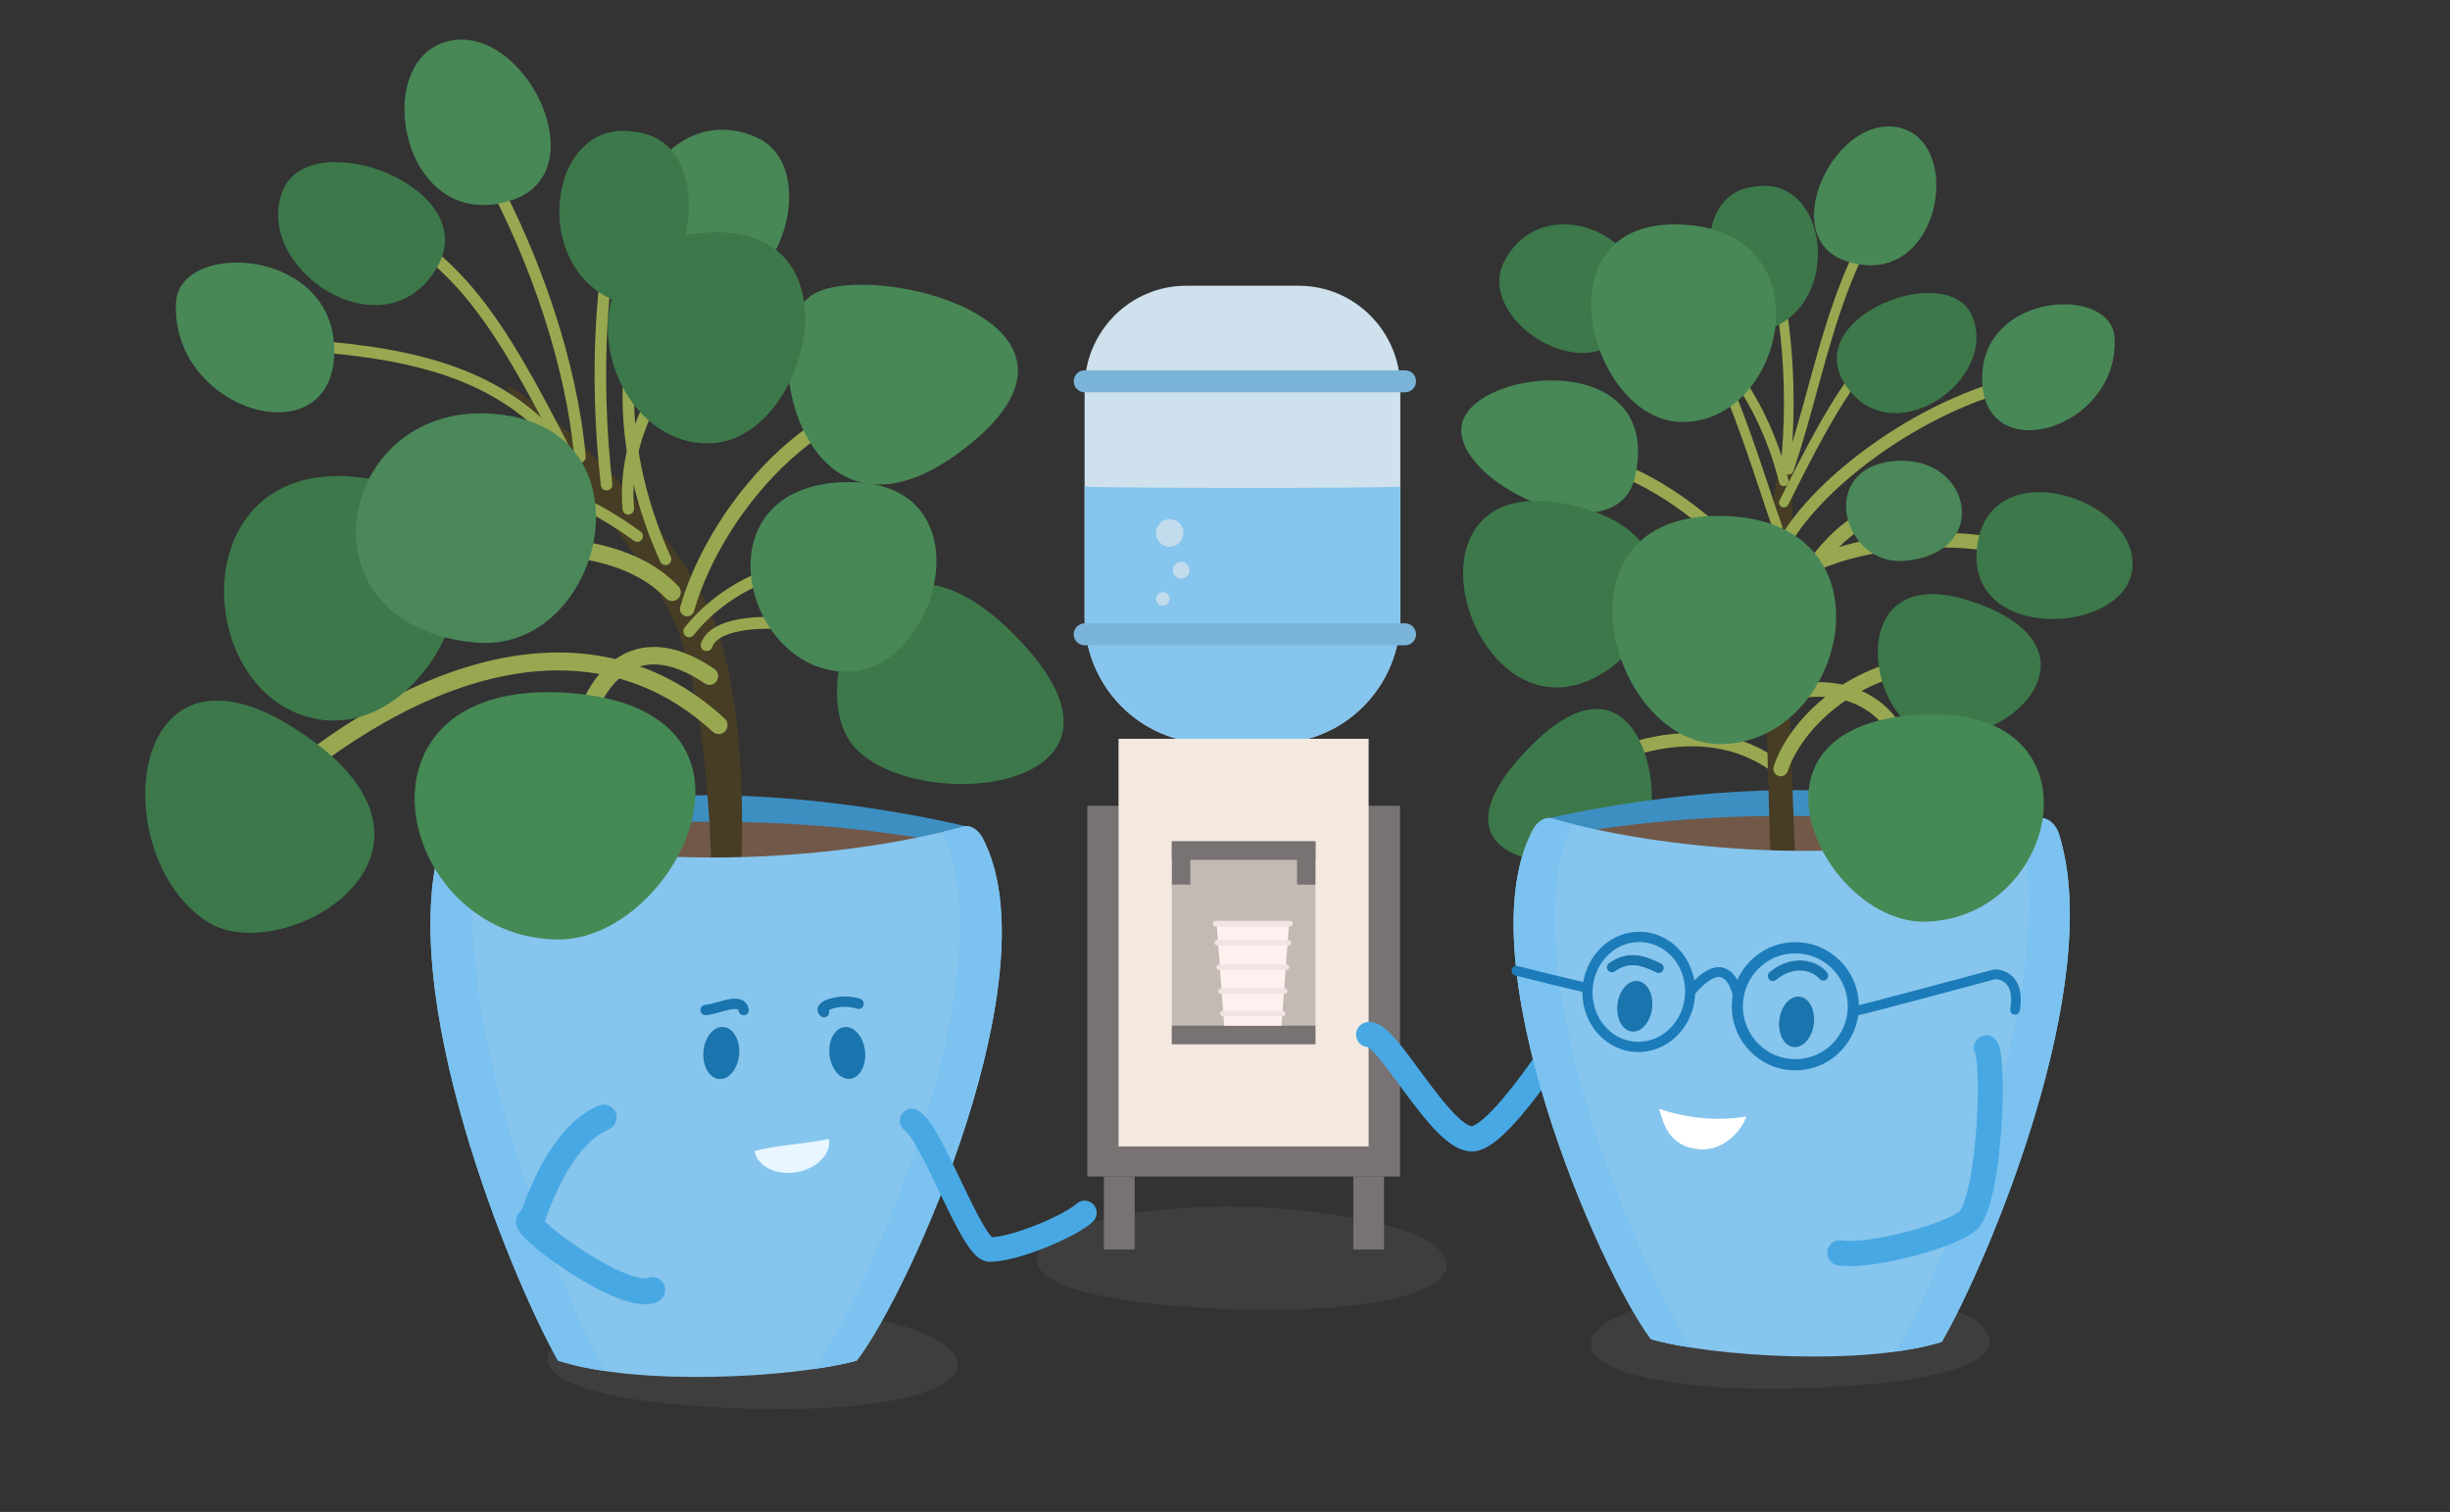 <svg width="862" height="532" viewBox="0 0 862 532" fill="none" xmlns="http://www.w3.org/2000/svg">
<rect x="0" y="0" width="862" height="532" fill="#333333" stroke="none"/>
<g clip-path="url(#clip0_7417_2030)">
<path opacity="0.15" d="M489.363 431.53C510.161 437.143 518.702 449.086 493.633 456.109C467.404 462.892 429.893 461.349 402.161 458.37C387.583 456.534 351.706 450.735 369.869 435.494C401.133 420.544 455.146 422.646 489.363 431.53Z" fill="#808080"/>
<path d="M417.319 100.548H456.965C476.683 100.548 492.684 116.694 492.684 136.591V217.003C492.684 241.581 472.914 261.531 448.556 261.531H425.728C401.37 261.531 381.6 241.581 381.6 217.003V136.591C381.6 116.694 397.601 100.548 417.319 100.548Z" fill="#CEE1ED"/>
<path d="M381.6 171.17V217.002C381.6 241.607 401.371 261.53 425.728 261.53H448.557C472.94 261.53 492.685 241.58 492.685 217.002V171.17C490.918 171.915 379.834 171.782 381.6 171.17Z" fill="#86C5ED"/>
<path fill-rule="evenodd" clip-rule="evenodd" d="M377.777 134.169C377.777 132.038 379.489 130.312 381.6 130.312H494.398C496.509 130.312 498.22 132.038 498.22 134.169C498.22 136.299 496.509 138.026 494.398 138.026H381.6C379.489 138.026 377.777 136.299 377.777 134.169Z" fill="#7BB4D9"/>
<path fill-rule="evenodd" clip-rule="evenodd" d="M377.777 223.201C377.777 221.071 379.489 219.344 381.6 219.344H494.398C496.509 219.344 498.22 221.071 498.22 223.201C498.22 225.331 496.509 227.058 494.398 227.058H381.6C379.489 227.058 377.777 225.331 377.777 223.201Z" fill="#7BB4D9"/>
<path d="M411.546 192.398C414.21 192.398 416.37 190.218 416.37 187.53C416.37 184.842 414.21 182.662 411.546 182.662C408.881 182.662 406.722 184.842 406.722 187.53C406.722 190.218 408.881 192.398 411.546 192.398Z" fill="#C2DCED"/>
<path d="M415.552 203.595C417.168 203.595 418.478 202.273 418.478 200.642C418.478 199.011 417.168 197.689 415.552 197.689C413.936 197.689 412.626 199.011 412.626 200.642C412.626 202.273 413.936 203.595 415.552 203.595Z" fill="#C2DCED"/>
<path d="M409.121 213.145C410.431 213.145 411.493 212.074 411.493 210.751C411.493 209.429 410.431 208.357 409.121 208.357C407.81 208.357 406.748 209.429 406.748 210.751C406.748 212.074 407.81 213.145 409.121 213.145Z" fill="#C2DCED"/>
<path d="M492.579 283.529H382.549V413.976H492.579V283.529Z" fill="#797272"/>
<path d="M481.534 259.96H393.541V403.387H481.534V259.96Z" fill="#F3E9E1"/>
<path d="M462.818 295.951H412.284V367.425H462.818V295.951Z" fill="#C2BAB3"/>
<path d="M462.818 360.908H412.284V367.425H462.818V360.908Z" fill="#797272"/>
<path d="M462.817 296.031H412.283V302.548H462.817V296.031Z" fill="#797272"/>
<path d="M418.795 311.247V296.244H412.337V311.247H418.795Z" fill="#797272"/>
<path d="M462.817 311.273V296.271H456.359V311.273H462.817Z" fill="#797272"/>
<path d="M453.512 324.998H428.074L430.71 360.908H450.876L453.512 324.998Z" fill="#FFF0F0"/>
<path fill-rule="evenodd" clip-rule="evenodd" d="M426.689 324.998C426.689 324.447 427.132 324 427.678 324H453.907C454.453 324 454.896 324.447 454.896 324.998C454.896 325.548 454.453 325.995 453.907 325.995H427.678C427.132 325.995 426.689 325.548 426.689 324.998Z" fill="#F2E4E4"/>
<path fill-rule="evenodd" clip-rule="evenodd" d="M427.322 331.729C427.322 331.192 427.753 330.758 428.284 330.758H453.301C453.832 330.758 454.263 331.192 454.263 331.729C454.263 332.265 453.832 332.7 453.301 332.7H428.284C427.753 332.7 427.322 332.265 427.322 331.729Z" fill="#F2E4E4"/>
<path fill-rule="evenodd" clip-rule="evenodd" d="M427.955 340.347C427.955 339.811 428.386 339.376 428.917 339.376H452.642C453.173 339.376 453.604 339.811 453.604 340.347C453.604 340.883 453.173 341.318 452.642 341.318H428.917C428.386 341.318 427.955 340.883 427.955 340.347Z" fill="#F2E4E4"/>
<path fill-rule="evenodd" clip-rule="evenodd" d="M428.614 348.751C428.614 348.215 429.045 347.78 429.576 347.78H451.983C452.515 347.78 452.945 348.215 452.945 348.751C452.945 349.287 452.515 349.722 451.983 349.722H429.576C429.045 349.722 428.614 349.287 428.614 348.751Z" fill="#F2E4E4"/>
<path fill-rule="evenodd" clip-rule="evenodd" d="M429.272 356.624C429.272 356.088 429.703 355.653 430.235 355.653H451.323C451.855 355.653 452.285 356.088 452.285 356.624C452.285 357.16 451.855 357.595 451.323 357.595H430.235C429.703 357.595 429.272 357.16 429.272 356.624Z" fill="#F2E4E4"/>
<path d="M399.208 413.976H388.4V439.671H399.208V413.976Z" fill="#797272"/>
<path d="M486.964 413.976H476.156V439.671H486.964V413.976Z" fill="#797272"/>
<path opacity="0.15" d="M317.253 466.484C338.052 472.097 346.593 484.04 321.524 491.063C295.295 497.846 257.783 496.303 230.052 493.324C215.474 491.488 179.597 485.689 197.759 470.448C229.023 455.498 283.037 457.6 317.253 466.484Z" fill="#808080"/>
<path fill-rule="evenodd" clip-rule="evenodd" d="M341.189 291.057C341.189 291.057 299.644 280.55 254.277 279.859C208.884 279.194 160.749 289.275 160.749 289.275C160.749 289.275 179.439 311.247 251.931 313.321C324.424 315.396 341.189 291.057 341.189 291.057Z" fill="#3D8FC2"/>
<path fill-rule="evenodd" clip-rule="evenodd" d="M338.342 297.547C338.342 297.547 304.389 289.887 259.022 289.222C213.629 288.557 161.355 292.015 161.355 292.015C161.355 292.015 179.439 319.466 251.931 321.514C324.424 323.589 338.316 297.547 338.316 297.547H338.342Z" fill="#715848"/>
<path d="M260.683 305.554C260.683 305.554 264.716 242.139 247.45 210.166C224.727 168.058 181.178 135.42 178.41 135.819C175.643 136.191 221.748 186.838 236.457 217.135C249.321 243.629 250.297 306.112 250.297 306.112L260.683 305.58V305.554Z" fill="#473C24"/>
<path d="M345.67 294.835C370.502 341.837 320.548 453.796 301.436 478.774C279.188 484.865 224.225 487.844 196.335 478.774C180.097 450.206 137.999 348.354 155.713 294.595C156.741 291.457 159.852 288.371 163.015 289.355C228.127 309.944 303.308 300.793 338.974 290.845C341.663 290.1 344.378 292.361 345.696 294.808" fill="#86C5ED"/>
<path d="M155.713 294.595C156.741 291.457 159.852 288.371 163.015 289.355C165.282 290.073 167.576 290.738 169.869 291.403C153.921 347.955 194.806 449.328 212.732 482.392C206.669 481.514 201.107 480.317 196.335 478.774C180.097 450.206 137.999 348.354 155.713 294.595Z" fill="#7CC2F0"/>
<path d="M331.566 292.761C334.202 292.122 336.68 291.484 338.974 290.845C341.663 290.101 344.378 292.362 345.696 294.809C370.528 341.811 320.574 453.77 301.462 478.748C297.508 479.838 292.473 480.823 286.779 481.647C308.791 447.892 353.999 341.385 331.593 292.734L331.566 292.761Z" fill="#7CC2F0"/>
<path d="M304.363 369.954C304.864 374.981 302.465 379.317 299.012 379.61C295.558 379.902 292.342 376.072 291.842 371.045C291.341 366.017 293.739 361.708 297.193 361.389C300.646 361.096 303.862 364.927 304.363 369.954Z" fill="#1A74AD"/>
<path d="M260.024 371.229C259.523 376.283 256.307 380.06 252.854 379.661C249.401 379.262 247.002 374.846 247.503 369.792C248.004 364.738 251.22 360.988 254.673 361.387C258.126 361.786 260.525 366.201 260.05 371.255" fill="#1A74AD"/>
<path fill-rule="evenodd" clip-rule="evenodd" d="M262.349 352.804C262.919 353.428 263.262 354.2 263.429 355.047C263.624 356.034 262.988 356.994 262.01 357.19C261.032 357.386 260.082 356.745 259.887 355.758C259.823 355.436 259.73 355.314 259.693 355.274C259.658 355.235 259.583 355.17 259.387 355.115C258.912 354.981 258.09 355 256.824 355.255C255.847 355.451 254.801 355.741 253.671 356.055C253.38 356.136 253.084 356.218 252.781 356.301C251.366 356.688 249.828 357.081 248.412 357.217C247.419 357.312 246.537 356.577 246.443 355.575C246.348 354.574 247.076 353.684 248.069 353.589C249.144 353.486 250.413 353.173 251.837 352.784C252.102 352.711 252.373 352.636 252.648 352.559C253.79 352.242 255.001 351.905 256.119 351.681C257.469 351.409 259.01 351.226 260.358 351.605C261.075 351.807 261.777 352.179 262.349 352.804Z" fill="#1A74AD"/>
<path fill-rule="evenodd" clip-rule="evenodd" d="M292.022 351.369C294.863 350.512 298.967 350.222 302.666 351.466C303.612 351.784 304.124 352.816 303.808 353.771C303.493 354.726 302.47 355.241 301.524 354.923C298.66 353.96 295.33 354.175 293.057 354.861C292.41 355.056 291.934 355.264 291.608 355.442C291.841 356.003 291.79 356.668 291.416 357.201C290.84 358.022 289.712 358.216 288.899 357.634C288.306 357.21 287.69 356.513 287.616 355.508C287.543 354.534 288.021 353.78 288.453 353.314C289.285 352.413 290.652 351.783 292.022 351.369ZM291.081 355.814C291.081 355.814 291.082 355.812 291.084 355.81C291.082 355.812 291.081 355.814 291.081 355.814Z" fill="#1A74AD"/>
<path d="M291.683 400.782C280.77 402.857 273.705 402.857 265.507 404.985C266.35 410.305 272.888 413.657 280.111 412.486C287.334 411.316 292.527 406.076 291.683 400.782Z" fill="#E8F6FF"/>
<path fill-rule="evenodd" clip-rule="evenodd" d="M216.607 391.463C217.559 393.784 216.466 396.445 214.166 397.405C208.614 399.723 203.813 405.101 199.825 411.782C196.14 417.954 193.461 424.706 191.66 429.804C191.769 429.91 191.885 430.021 192.01 430.138C194.566 432.537 198.922 435.915 203.945 439.246C208.96 442.572 214.422 445.705 219.154 447.709C221.527 448.713 223.571 449.371 225.196 449.667C226.001 449.813 226.619 449.854 227.07 449.836C227.29 449.827 227.449 449.805 227.556 449.783C227.663 449.761 227.706 449.741 227.703 449.742C229.98 448.728 232.642 449.768 233.647 452.066C234.653 454.364 233.622 457.049 231.345 458.064C228.829 459.185 226.002 459.057 223.598 458.62C221.085 458.163 218.37 457.242 215.665 456.097C210.242 453.801 204.272 450.349 198.994 446.848C193.723 443.353 188.921 439.663 185.87 436.799C184.497 435.511 182.953 433.918 182.18 432.352C181.962 431.909 181.665 431.198 181.573 430.314C181.474 429.366 181.601 427.987 182.557 426.73C182.854 426.34 183.181 426.026 183.515 425.775C185.406 420.527 188.218 413.594 192.102 407.088C196.45 399.804 202.51 392.427 210.719 388.999C213.019 388.039 215.655 389.142 216.607 391.463ZM186.631 433.827C186.626 433.826 186.622 433.826 186.617 433.825L186.618 433.825C186.62 433.826 186.625 433.826 186.631 433.827Z" fill="#48A8E4"/>
<path fill-rule="evenodd" clip-rule="evenodd" d="M317.183 392.171C318.388 390.134 321.002 389.469 323.02 390.685C324.728 391.714 326.159 393.466 327.293 395.076C328.514 396.808 329.764 398.929 331.006 401.217C333.228 405.311 335.601 410.273 337.91 415.099C338.179 415.662 338.448 416.222 338.715 416.78C341.315 422.206 343.79 427.289 345.983 431.009C347.088 432.884 348.012 434.224 348.739 435.045C348.85 435.171 348.945 435.272 349.026 435.353C352.698 435.133 358.639 433.44 364.709 431.006C371.233 428.39 376.735 425.391 378.769 423.564C380.526 421.986 383.217 422.144 384.78 423.916C386.343 425.689 386.186 428.404 384.43 429.982C381.193 432.889 374.463 436.34 367.853 438.991C361.235 441.645 353.566 443.969 348.253 443.969C346.72 443.969 345.476 443.357 344.633 442.792C343.769 442.214 343.02 441.483 342.385 440.764C341.116 439.329 339.863 437.435 338.665 435.401C336.251 431.305 333.616 425.876 331.049 420.52C330.782 419.962 330.516 419.405 330.25 418.85C327.92 413.98 325.647 409.231 323.538 405.345C322.364 403.182 321.297 401.392 320.354 400.054C319.885 399.388 319.483 398.887 319.153 398.531C318.845 398.199 318.678 398.079 318.657 398.063C318.654 398.061 318.654 398.061 318.656 398.062C316.637 396.846 315.977 394.209 317.183 392.171ZM349.34 435.633C349.339 435.632 349.338 435.631 349.336 435.63C349.346 435.637 349.348 435.638 349.34 435.633Z" fill="#48A8E4"/>
<path fill-rule="evenodd" clip-rule="evenodd" d="M146.588 85.775C147.248 84.861 148.518 84.661 149.424 85.327C171.633 101.68 185.283 127.948 202.197 160.811C202.713 161.814 202.326 163.051 201.331 163.572C200.336 164.094 199.111 163.702 198.594 162.699C181.555 129.593 168.317 104.31 147.031 88.636C146.125 87.97 145.927 86.688 146.588 85.775Z" fill="#98A850"/>
<path d="M99.696 66.659C87.992 94.057 135.02 125.684 153.657 94.296C170.449 65.994 109.634 43.437 99.696 66.659Z" fill="#3C784A"/>
<path fill-rule="evenodd" clip-rule="evenodd" d="M171.87 232.612C201.652 225.484 230.699 230.491 254.958 252.818C256.233 253.991 256.324 255.984 255.161 257.271C253.999 258.557 252.023 258.649 250.748 257.475C228.244 236.764 201.405 232.022 173.312 238.746C145.082 245.502 115.616 263.857 88.486 289.321C87.222 290.507 85.246 290.435 84.071 289.16C82.896 287.885 82.967 285.891 84.231 284.705C111.825 258.805 142.225 239.707 171.87 232.612Z" fill="#98A850"/>
<path fill-rule="evenodd" clip-rule="evenodd" d="M183.585 169.309C197.686 170.238 211.101 176.713 225.379 187.052C226.266 187.695 226.469 188.941 225.833 189.836C225.196 190.731 223.961 190.936 223.074 190.294C209.067 180.151 196.371 174.15 183.327 173.291C170.324 172.434 156.665 176.669 140.694 187.636C139.791 188.256 138.562 188.02 137.947 187.109C137.333 186.198 137.567 184.957 138.469 184.337C154.922 173.04 169.444 168.377 183.585 169.309Z" fill="#98A850"/>
<path fill-rule="evenodd" clip-rule="evenodd" d="M98.197 121.032C98.254 119.931 99.185 119.086 100.275 119.144C141.377 121.329 173.09 127.858 195.564 152.065C196.311 152.869 196.27 154.132 195.473 154.885C194.676 155.638 193.425 155.597 192.679 154.793C171.342 131.812 141.054 125.307 100.067 123.129C98.977 123.071 98.14 122.132 98.197 121.032Z" fill="#98A850"/>
<path fill-rule="evenodd" clip-rule="evenodd" d="M231.905 227.702C237.835 228.124 244.315 230.589 251.339 235.362C252.733 236.31 253.102 238.219 252.163 239.627C251.224 241.034 249.331 241.407 247.937 240.459C241.516 236.095 236.048 234.157 231.476 233.831C226.958 233.509 223.123 234.743 219.84 237.089C213.115 241.897 208.474 251.585 206.254 262.722C205.922 264.386 204.317 265.463 202.668 265.128C201.02 264.794 199.952 263.174 200.284 261.511C202.624 249.772 207.724 238.22 216.32 232.075C220.699 228.945 225.92 227.275 231.905 227.702Z" fill="#98A850"/>
<path fill-rule="evenodd" clip-rule="evenodd" d="M278.016 161.848C261.771 176.605 249.257 197.142 244.202 215.021C243.816 216.384 242.409 217.174 241.058 216.785C239.707 216.396 238.924 214.976 239.309 213.613C244.64 194.757 257.696 173.399 274.613 158.032C291.503 142.689 312.727 132.915 334.27 138.385C335.633 138.731 336.459 140.126 336.116 141.501C335.773 142.875 334.391 143.709 333.029 143.364C313.818 138.486 294.288 147.066 278.016 161.848Z" fill="#98A850"/>
<path d="M286.331 103.421C264.531 115.843 281.481 201.628 338.5 158.483C397.205 114.061 307.605 91.291 286.331 103.421Z" fill="#488857"/>
<path d="M72.888 324.307C99.644 341.491 170.766 299.276 103.835 256.397C44.181 218.2 37.037 301.271 72.888 324.307Z" fill="#3C784A"/>
<path fill-rule="evenodd" clip-rule="evenodd" d="M267.257 205.822C258.212 209.77 249.806 216.13 244.12 223.428C243.413 224.334 242.113 224.491 241.214 223.778C240.316 223.065 240.16 221.753 240.867 220.846C247.016 212.955 255.996 206.188 265.614 201.989C275.211 197.801 285.685 196.068 294.765 198.605C295.867 198.913 296.512 200.063 296.208 201.175C295.903 202.286 294.763 202.938 293.661 202.63C285.792 200.432 276.324 201.865 267.257 205.822Z" fill="#98A850"/>
<path fill-rule="evenodd" clip-rule="evenodd" d="M254.572 223.866C252.342 224.952 251.076 226.266 250.555 227.717C250.166 228.801 248.979 229.361 247.905 228.969C246.83 228.576 246.275 227.378 246.664 226.294C247.679 223.468 249.962 221.474 252.772 220.105C255.579 218.738 259.097 217.896 262.973 217.45C270.735 216.556 280.384 217.195 289.788 218.847C299.198 220.499 308.517 223.192 315.62 226.497C319.166 228.146 322.249 229.99 324.522 231.998C326.761 233.977 328.468 236.345 328.7 239.063C328.798 240.212 327.954 241.223 326.815 241.322C325.677 241.421 324.674 240.569 324.576 239.42C324.478 238.268 323.692 236.816 321.796 235.14C319.933 233.495 317.239 231.849 313.887 230.289C307.197 227.176 298.243 224.571 289.078 222.961C279.908 221.351 270.681 220.765 263.442 221.599C259.818 222.017 256.805 222.778 254.572 223.866Z" fill="#98A850"/>
<path d="M300.751 263.019C323.052 287.385 408.646 278.314 358.982 225.54C307.736 171.09 281.586 242.059 300.751 263.019Z" fill="#3C784A"/>
<path fill-rule="evenodd" clip-rule="evenodd" d="M246.787 73.26C247.616 74.022 247.675 75.318 246.92 76.154C213.433 113.217 220.572 161.962 236.009 195.934C236.476 196.963 236.029 198.178 235.01 198.65C233.991 199.121 232.786 198.67 232.319 197.642C216.596 163.04 208.816 112.247 243.92 73.394C244.675 72.558 245.959 72.498 246.787 73.26Z" fill="#98A850"/>
<path d="M265.981 48.252C230.341 32.665 204.481 91.584 244.286 103.235C273.256 111.693 290.417 58.946 265.981 48.252Z" fill="#488857"/>
<path d="M298.853 236.34C330.723 235.329 348.411 168.244 297.192 169.654C244.892 171.09 261.526 237.51 298.853 236.34Z" fill="#488857"/>
<path fill-rule="evenodd" clip-rule="evenodd" d="M222.741 52.368C223.808 52.716 224.393 53.87 224.049 54.947C212.645 90.573 211.185 132.501 215.435 170.302C215.561 171.426 214.761 172.44 213.647 172.568C212.533 172.695 211.527 171.888 211.401 170.764C207.11 132.595 208.55 90.041 220.186 53.688C220.53 52.611 221.674 52.021 222.741 52.368Z" fill="#98A850"/>
<path d="M223.224 46.364C192.171 41.257 185.739 96.345 218.769 106.639C240.701 113.449 256.465 49.928 223.224 46.364Z" fill="#3C784A"/>
<path fill-rule="evenodd" clip-rule="evenodd" d="M257.458 112.22C258.044 113.185 257.743 114.446 256.787 115.036C233.937 129.156 221.071 154.664 223.085 178.847C223.179 179.974 222.35 180.965 221.233 181.059C220.115 181.154 219.134 180.317 219.04 179.19C216.889 153.365 230.594 126.418 254.667 111.543C255.623 110.952 256.873 111.255 257.458 112.22Z" fill="#98A850"/>
<path d="M250.612 155.955C284.46 154.12 303.571 79.028 249.163 81.794C193.62 84.614 210.966 158.11 250.612 155.955Z" fill="#3C784A"/>
<path fill-rule="evenodd" clip-rule="evenodd" d="M171.159 59.412C172.141 58.867 173.375 59.229 173.915 60.22C190.178 90.069 203.125 127.554 206.081 160.613C206.182 161.74 205.359 162.735 204.242 162.837C203.126 162.939 202.139 162.108 202.038 160.981C199.142 128.604 186.414 91.663 170.358 62.194C169.818 61.202 170.176 59.957 171.159 59.412Z" fill="#98A850"/>
<path d="M156.9 14.71C130.012 22.344 141.742 83.205 180.203 70.384C210.623 60.249 184.078 6.969 156.9 14.71Z" fill="#488857"/>
<path d="M61.922 106.533C60.077 144.997 117.438 161.568 117.623 123.584C117.781 86.902 63.003 84.402 61.922 106.533Z" fill="#488857"/>
<path d="M196.178 330.585C237.907 331.037 278.766 249.189 199.684 243.789C118.835 238.283 138.737 329.973 196.178 330.585Z" fill="#458955"/>
<path fill-rule="evenodd" clip-rule="evenodd" d="M208.363 191.077C220.429 193.432 231.222 198.347 238.693 206.296C239.85 207.527 239.799 209.472 238.579 210.64C237.359 211.807 235.432 211.756 234.275 210.524C227.946 203.791 218.474 199.309 207.207 197.11C195.962 194.915 183.143 195.04 170.414 197.327C144.802 201.929 120.432 215.09 109.878 234.443C109.067 235.93 107.216 236.472 105.742 235.654C104.269 234.836 103.732 232.968 104.543 231.481C116.343 209.844 142.81 196.046 169.346 191.278C182.691 188.88 196.274 188.717 208.363 191.077Z" fill="#98A850"/>
<path d="M111.348 252.992C155.95 261.344 191.221 173.83 124.581 167.765C64.03 162.259 67.773 244.826 111.348 252.992Z" fill="#3C784A"/>
<path d="M167.233 226.1C212.811 230.303 231.844 148.986 172.295 145.528C117.938 142.363 103.598 220.221 167.233 226.1Z" fill="#4A8759"/>
<path opacity="0.15" d="M578.937 459.809C558.639 465.129 550.283 476.7 574.614 483.695C600.105 490.452 636.615 489.202 663.661 486.488C677.869 484.813 712.824 479.386 695.241 464.437C664.9 449.674 612.31 451.376 578.937 459.809Z" fill="#808080"/>
<path fill-rule="evenodd" clip-rule="evenodd" d="M579.368 259.77C595.462 256.118 613.124 257.093 628.157 269.187C629.165 269.998 629.33 271.479 628.527 272.495C627.724 273.512 626.256 273.679 625.249 272.869C611.68 261.953 595.627 260.907 580.391 264.364C565.124 267.828 550.934 275.773 541.554 282.424C540.5 283.171 539.045 282.915 538.304 281.851C537.563 280.787 537.818 279.319 538.872 278.571C548.551 271.709 563.305 263.415 579.368 259.77Z" fill="#98A850"/>
<path d="M577.777 295.048C567.787 309.518 495.953 309.571 535.257 266.027C575.853 221.047 587.9 280.365 577.777 295.048Z" fill="#3C784A"/>
<path fill-rule="evenodd" clip-rule="evenodd" d="M543.824 288.159C543.824 288.159 584.341 278.291 628.522 278.025C672.702 277.759 719.467 288 719.467 288C719.467 288 701.093 309.226 630.499 310.61C559.904 311.966 543.824 288.159 543.824 288.159Z" fill="#3D8FC2"/>
<path fill-rule="evenodd" clip-rule="evenodd" d="M546.539 294.516C546.539 294.516 579.648 287.361 623.829 287.122C668.01 286.856 718.86 290.686 718.86 290.686C718.86 290.686 701.014 317.233 630.419 318.616C559.825 319.973 546.513 294.516 546.513 294.516H546.539Z" fill="#715848"/>
<path fill-rule="evenodd" clip-rule="evenodd" d="M560.198 348.473C562.273 349.738 562.938 352.461 561.685 354.554L557.928 352.264C561.685 354.554 561.684 354.555 561.684 354.555L561.678 354.565L561.595 354.703C561.537 354.799 561.453 354.938 561.343 355.12C561.123 355.482 560.801 356.011 560.389 356.682C559.563 358.024 558.374 359.937 556.913 362.231C553.995 366.813 549.977 372.94 545.599 379.082C541.24 385.198 536.441 391.445 531.963 396.205C529.731 398.578 527.47 400.699 525.293 402.258C523.258 403.715 520.655 405.158 517.86 405.158C515.279 405.158 512.932 404.078 511.011 402.828C509.043 401.546 507.116 399.819 505.288 397.935C501.636 394.171 497.883 389.258 494.439 384.612C493.691 383.602 492.959 382.607 492.243 381.636C489.581 378.019 487.154 374.722 485.002 372.162C483.633 370.535 482.546 369.414 481.733 368.762C481.577 368.638 481.448 368.544 481.345 368.474C479.32 368.4 477.551 366.911 477.186 364.816C476.765 362.407 478.359 360.11 480.746 359.686C482.268 359.415 483.615 359.78 484.587 360.201C485.566 360.626 486.445 361.227 487.194 361.828C488.688 363.026 490.216 364.673 491.695 366.431C494.051 369.233 496.711 372.847 499.396 376.497C500.087 377.436 500.779 378.376 501.469 379.306C504.928 383.974 508.366 388.446 511.561 391.738C513.156 393.382 514.566 394.601 515.769 395.384C517.02 396.198 517.678 396.3 517.86 396.3C517.857 396.3 517.859 396.299 517.867 396.298C517.952 396.28 518.683 396.129 520.212 395.034C521.736 393.943 523.555 392.278 525.597 390.107C529.667 385.78 534.195 379.911 538.473 373.91C542.731 367.936 546.66 361.946 549.528 357.442C550.961 355.192 552.125 353.319 552.93 352.01C553.333 351.356 553.645 350.844 553.856 350.496C553.961 350.322 554.041 350.19 554.094 350.102L554.168 349.979L554.171 349.974L554.172 349.973C554.172 349.973 554.172 349.973 554.172 349.973C555.425 347.88 558.123 347.208 560.198 348.473Z" fill="#48A8E4"/>
<path d="M622.986 303.798C622.986 303.798 620.561 228.68 620.983 209.9C621.563 183.539 626.967 154.333 629.287 154.625C631.606 154.918 630.684 188.726 629.445 205.937C628.206 223.147 631.712 304.17 631.712 304.17L622.986 303.798Z" fill="#473C24"/>
<path d="M539.423 291.801C514.855 337.34 562.489 446.746 580.889 471.244C602.505 477.362 655.965 480.741 683.195 472.175C699.249 444.511 741.11 345.746 724.345 293.264C723.369 290.205 720.364 287.172 717.28 288.103C653.724 307.575 580.625 297.999 545.987 287.997C543.377 287.252 540.715 289.433 539.423 291.801Z" fill="#86C5ED"/>
<path d="M724.345 293.238C723.369 290.179 720.364 287.146 717.28 288.077C715.066 288.769 712.825 289.381 710.584 289.992C725.636 345.187 684.935 443.501 667.194 475.527C673.099 474.703 678.53 473.612 683.195 472.149C699.249 444.485 741.11 345.719 724.345 293.238Z" fill="#7CC2F0"/>
<path d="M553.184 289.912C550.627 289.274 548.228 288.635 545.987 287.997C543.377 287.252 540.715 289.433 539.423 291.801C514.855 337.34 562.489 446.746 580.889 471.244C584.738 472.335 589.614 473.346 595.15 474.197C574.009 441.16 530.935 337.074 553.184 289.912Z" fill="#7CC2F0"/>
<path fill-rule="evenodd" clip-rule="evenodd" d="M657.244 82.704C658.071 83.153 658.381 84.194 657.936 85.028C651.353 97.368 646.905 110.735 642.953 124.461C641.697 128.826 640.487 133.239 639.274 137.667C636.69 147.098 634.089 156.591 630.975 165.818C630.673 166.715 629.707 167.195 628.818 166.889C627.929 166.584 627.454 165.609 627.756 164.712C630.838 155.58 633.393 146.253 635.962 136.876C637.182 132.425 638.404 127.962 639.688 123.503C643.658 109.712 648.185 96.066 654.941 83.402C655.386 82.567 656.417 82.255 657.244 82.704Z" fill="#98A850"/>
<path fill-rule="evenodd" clip-rule="evenodd" d="M554.824 98.13C554.969 97.194 555.838 96.553 556.766 96.698C599.874 103.468 621.511 137.903 629.274 168.943C629.504 169.861 628.952 170.794 628.042 171.026C627.131 171.258 626.207 170.701 625.977 169.782C618.399 139.482 597.489 106.566 556.243 100.089C555.315 99.943 554.68 99.066 554.824 98.13Z" fill="#98A850"/>
<path fill-rule="evenodd" clip-rule="evenodd" d="M617.678 70.724C618.569 70.425 619.531 70.91 619.828 71.809C629.844 102.13 633.138 133.312 629.818 165.444C629.721 166.386 628.885 167.07 627.951 166.972C627.017 166.874 626.339 166.03 626.436 165.088C629.706 133.433 626.462 102.743 616.602 72.894C616.305 71.996 616.787 71.024 617.678 70.724Z" fill="#98A850"/>
<path fill-rule="evenodd" clip-rule="evenodd" d="M650.694 189.161C642.165 196.2 634.656 207.927 627.885 221.234C627.244 222.495 625.71 222.993 624.461 222.345C623.211 221.698 622.718 220.15 623.36 218.889C630.191 205.463 638.09 192.931 647.473 185.187C652.198 181.288 657.384 178.53 663.071 177.548C668.785 176.561 674.814 177.4 681.137 180.391C682.409 180.993 682.957 182.521 682.361 183.805C681.765 185.088 680.25 185.641 678.978 185.04C673.491 182.444 668.511 181.817 663.93 182.608C659.322 183.404 654.926 185.669 650.694 189.161Z" fill="#98A850"/>
<path fill-rule="evenodd" clip-rule="evenodd" d="M685.462 233.049C685.501 234.503 684.366 235.714 682.925 235.754C653.543 236.574 633.848 256.663 628.995 271.354C628.54 272.734 627.062 273.479 625.694 273.02C624.327 272.56 623.588 271.068 624.044 269.689C629.577 252.938 651.164 231.372 682.781 230.489C684.221 230.449 685.422 231.595 685.462 233.049Z" fill="#98A850"/>
<path fill-rule="evenodd" clip-rule="evenodd" d="M670.859 193.162C654.702 194.659 638.39 199.28 627.123 207.585C625.988 208.421 624.397 208.171 623.568 207.026C622.739 205.881 622.987 204.275 624.122 203.439C636.421 194.374 653.759 189.591 670.394 188.05C687.02 186.509 703.428 188.162 714.002 192.407C715.307 192.931 715.944 194.424 715.425 195.741C714.905 197.058 713.426 197.701 712.121 197.177C702.554 193.336 687.026 191.664 670.859 193.162Z" fill="#98A850"/>
<path fill-rule="evenodd" clip-rule="evenodd" d="M715.152 133.411C715.394 134.576 714.654 135.717 713.5 135.961C694.649 139.943 675.846 149.342 660.473 160.408C645.056 171.505 633.345 184.093 628.44 194.272C627.924 195.342 626.646 195.788 625.586 195.268C624.525 194.747 624.084 193.458 624.599 192.388C629.948 181.287 642.305 168.193 657.993 156.899C673.727 145.574 693.068 135.874 712.625 131.743C713.779 131.5 714.911 132.246 715.152 133.411Z" fill="#98A850"/>
<path fill-rule="evenodd" clip-rule="evenodd" d="M672.169 112.717C672.729 113.478 672.573 114.552 671.819 115.118C654.093 128.423 643.163 149.715 629.142 177.612C628.717 178.458 627.694 178.795 626.856 178.367C626.019 177.938 625.684 176.905 626.109 176.06C640.03 148.364 651.296 126.245 669.79 112.365C670.543 111.799 671.608 111.957 672.169 112.717Z" fill="#98A850"/>
<path fill-rule="evenodd" clip-rule="evenodd" d="M585.039 170.248C602.998 181.039 619.127 197.505 627.456 211.59C628.061 212.612 627.73 213.935 626.717 214.545C625.704 215.155 624.393 214.82 623.789 213.799C615.854 200.38 600.257 184.407 582.854 173.951C565.352 163.436 546.765 158.913 532.393 166.964C531.362 167.542 530.062 167.167 529.489 166.126C528.917 165.086 529.289 163.774 530.32 163.197C546.763 153.985 567.177 159.517 585.039 170.248Z" fill="#98A850"/>
<path fill-rule="evenodd" clip-rule="evenodd" d="M581.829 97.484C582.313 96.672 583.358 96.41 584.163 96.898C589.472 100.119 594.323 106.212 598.703 113.57C603.108 120.972 607.15 129.855 610.766 138.886C614.384 147.924 617.592 157.155 620.317 165.265C621.153 167.753 621.942 170.13 622.683 172.362C624.366 177.432 625.801 181.754 626.978 184.937C627.306 185.824 626.859 186.813 625.979 187.144C625.099 187.475 624.12 187.024 623.792 186.136C622.594 182.897 621.129 178.484 619.434 173.378C618.697 171.159 617.917 168.808 617.097 166.367C614.378 158.276 611.194 149.118 607.613 140.171C604.028 131.217 600.062 122.519 595.787 115.337C591.487 108.111 586.987 102.616 582.41 99.839C581.606 99.35 581.345 98.296 581.829 97.484Z" fill="#98A850"/>
<path fill-rule="evenodd" clip-rule="evenodd" d="M653.996 248.309C646.675 244.643 637.022 243.926 626.181 247.53C624.847 247.974 623.409 247.242 622.969 245.896C622.53 244.549 623.255 243.098 624.589 242.654C636.471 238.704 647.538 239.344 656.258 243.711C665.001 248.089 671.162 256.112 673.32 266.427C673.611 267.814 672.731 269.176 671.357 269.469C669.982 269.762 668.633 268.875 668.342 267.488C666.494 258.651 661.294 251.964 653.996 248.309Z" fill="#98A850"/>
<path d="M514.142 151.114C514.38 129.914 585.554 121.03 575.326 167.553C569.105 195.935 513.905 171.783 514.142 151.114Z" fill="#488857"/>
<path d="M675.26 256.902C655.542 248.842 649.374 193.222 698.642 213.464C742.56 231.499 701.674 267.702 675.26 256.902Z" fill="#3C784A"/>
<path d="M693.792 111.001C703.809 133.904 664.61 160.77 648.768 134.595C634.454 111.001 685.304 91.61 693.792 111.001Z" fill="#3C784A"/>
<path d="M541.663 241.182C509.977 233.309 498.168 166.037 552.128 177.555C610.491 190.004 573.138 249.029 541.663 241.182Z" fill="#3C784A"/>
<path d="M529.274 91.955C544.458 62.881 592.039 87.673 572.084 116.374C557.559 137.282 518.861 111.905 529.274 91.955Z" fill="#3C784A"/>
<path d="M604.56 261.796C566.179 260.945 544.194 180.4 605.852 181.544C668.802 182.715 649.479 262.781 604.56 261.796Z" fill="#488857"/>
<path d="M617.24 65.675C643.258 61.153 649.057 107.304 621.431 116.189C603.084 122.067 589.376 68.92 617.24 65.675Z" fill="#3C784A"/>
<path d="M590.799 148.454C559.087 147.018 540.582 76.9 591.537 79.001C643.547 81.156 627.942 150.103 590.799 148.454Z" fill="#488857"/>
<path d="M668.88 45.087C691.471 51.285 682.113 102.41 649.742 91.956C624.172 83.71 646.025 38.809 668.88 45.087Z" fill="#488857"/>
<path d="M750.309 199.207C749.176 223.785 690.127 226.844 695.768 191.254C700.909 158.908 751.416 175.214 750.309 199.207Z" fill="#3C784A"/>
<path d="M670.199 197.345C648.214 199.367 638.698 163.909 667.405 162.153C693.607 160.557 700.883 194.525 670.199 197.345Z" fill="#4A8759"/>
<path d="M743.983 118.794C745.828 151.034 697.825 165.371 697.403 133.504C696.982 102.728 742.929 100.228 743.983 118.794Z" fill="#488857"/>
<path d="M677.289 324.307C642.309 324.998 607.407 256.663 673.704 251.529C741.478 246.289 725.451 323.349 677.289 324.307Z" fill="#458955"/>
<path d="M638.145 360.51C637.459 365.377 634.19 368.915 630.869 368.383C627.521 367.851 625.386 363.489 626.071 358.594C626.757 353.727 630.025 350.189 633.347 350.721C636.695 351.253 638.83 355.615 638.145 360.51Z" fill="#1A74AD"/>
<path d="M581.231 355.03C580.546 359.924 577.277 363.462 573.929 362.93C570.582 362.398 568.42 358.009 569.105 353.115C569.791 348.22 573.059 344.709 576.407 345.214C579.755 345.746 581.917 350.135 581.231 355.03Z" fill="#1A74AD"/>
<path fill-rule="evenodd" clip-rule="evenodd" d="M576.039 336.175C579.094 336.539 581.918 337.837 584.346 338.983C585.223 339.397 585.602 340.45 585.192 341.335C584.781 342.22 583.738 342.601 582.861 342.188C580.386 341.019 578.044 339.976 575.628 339.689C573.311 339.412 570.867 339.829 568.179 341.781C567.393 342.352 566.297 342.172 565.732 341.379C565.166 340.586 565.345 339.481 566.13 338.91C569.558 336.42 572.887 335.8 576.039 336.175Z" fill="#1A74AD"/>
<path fill-rule="evenodd" clip-rule="evenodd" d="M622.641 342.064C630.413 335.65 639.032 337.584 642.81 342.139C643.431 342.888 643.333 344.003 642.591 344.63C641.848 345.257 640.743 345.158 640.121 344.409C637.678 341.463 631.271 339.513 624.861 344.803C624.111 345.421 623.007 345.309 622.394 344.553C621.781 343.797 621.892 342.683 622.641 342.064Z" fill="#1A74AD"/>
<path d="M597.575 404.371C587.848 403.44 585.475 396.444 583.709 390.113C592.593 393.252 604.112 394.742 614.446 392.826C613.497 396.205 607.434 405.328 597.601 404.397L597.575 404.371Z" fill="white"/>
<path fill-rule="evenodd" clip-rule="evenodd" d="M631.66 335.453C621.469 335.453 613.207 343.79 613.207 354.073C613.207 364.357 621.469 372.693 631.66 372.693C641.851 372.693 650.112 364.357 650.112 354.073C650.112 343.79 641.851 335.453 631.66 335.453ZM609.306 354.073C609.306 341.616 619.314 331.517 631.66 331.517C644.005 331.517 654.014 341.616 654.014 354.073C654.014 366.531 644.005 376.63 631.66 376.63C619.314 376.63 609.306 366.531 609.306 354.073Z" fill="#1C7CBA"/>
<path fill-rule="evenodd" clip-rule="evenodd" d="M560.375 347.693C559.589 357.468 566.331 365.808 575.191 366.533C584.052 367.259 592.038 360.126 592.824 350.35C593.61 340.575 586.869 332.235 578.008 331.51C569.148 330.784 561.162 337.917 560.375 347.693ZM574.903 370.112C563.884 369.21 555.9 358.946 556.828 347.402C557.757 335.858 567.276 327.028 578.296 327.931C589.316 328.833 597.3 339.097 596.371 350.641C595.443 362.185 585.923 371.015 574.903 370.112Z" fill="#1C7CBA"/>
<path fill-rule="evenodd" clip-rule="evenodd" d="M601.691 340.968C603.101 340.376 604.765 340.041 606.431 340.554C609.475 341.489 611.112 344.206 611.963 346.277C612.405 347.353 612.683 348.37 612.851 349.114C612.936 349.487 612.994 349.798 613.031 350.02C613.05 350.13 613.064 350.22 613.073 350.284C613.077 350.316 613.081 350.341 613.084 350.361L613.087 350.384L613.088 350.392L613.088 350.397C613.088 350.397 613.088 350.398 611.388 350.613L613.088 350.398C613.206 351.345 612.541 352.21 611.602 352.329C610.664 352.447 609.808 351.777 609.689 350.832C609.689 350.831 609.688 350.83 609.688 350.829L609.688 350.826L609.682 350.785C609.676 350.746 609.667 350.683 609.653 350.6C609.625 350.433 609.579 350.186 609.51 349.882C609.372 349.27 609.146 348.45 608.797 347.601C608.066 345.822 606.975 344.336 605.432 343.861C604.805 343.669 604.004 343.743 603.007 344.161C602.016 344.577 600.986 345.27 600.023 346.064C599.069 346.849 598.238 347.684 597.642 348.329C597.346 348.649 597.112 348.918 596.953 349.104C596.874 349.198 596.814 349.27 596.776 349.317C596.756 349.341 596.742 349.358 596.734 349.369L596.725 349.38C596.725 349.38 596.724 349.381 596.724 349.381M596.724 349.381C596.132 350.125 595.054 350.245 594.316 349.648C593.577 349.051 593.458 347.963 594.05 347.218L595.341 348.261C594.05 347.218 594.05 347.218 594.05 347.218L594.053 347.214L594.059 347.207L594.076 347.186C594.09 347.168 594.11 347.144 594.135 347.113C594.186 347.051 594.258 346.964 594.351 346.854C594.537 346.636 594.804 346.33 595.137 345.969C595.802 345.251 596.747 344.299 597.856 343.385C598.955 342.48 600.276 341.562 601.691 340.968" fill="#1C7CBA"/>
<path fill-rule="evenodd" clip-rule="evenodd" d="M701.885 342.792C701.446 341.134 701.446 341.135 701.446 341.135L699.36 341.696C698.032 342.054 696.134 342.564 693.854 343.176C689.294 344.401 683.207 346.031 677.097 347.657C670.988 349.282 664.859 350.902 660.215 352.105C657.891 352.707 655.946 353.203 654.561 353.543C653.867 353.713 653.325 353.842 652.95 353.925C652.767 353.965 652.639 353.991 652.559 354.006C651.813 354.042 651.153 354.576 650.983 355.347C650.78 356.272 651.358 357.189 652.274 357.394C652.492 357.443 652.673 357.437 652.719 357.436L652.721 357.436C652.796 357.433 652.86 357.427 652.901 357.422C652.987 357.413 653.072 357.399 653.143 357.386C653.289 357.36 653.472 357.322 653.677 357.277C654.091 357.185 654.664 357.049 655.365 356.877C656.771 356.532 658.733 356.032 661.06 355.429C665.715 354.223 671.853 352.601 677.964 350.975C684.077 349.348 690.167 347.717 694.728 346.492C697.009 345.88 698.908 345.369 700.237 345.012L702.083 344.515C702.102 344.516 702.124 344.517 702.147 344.519C702.333 344.534 702.611 344.567 702.943 344.639C703.616 344.785 704.458 345.08 705.229 345.662C706.62 346.712 708.305 349.111 707.275 355.024C707.113 355.957 707.731 356.846 708.656 357.01C709.58 357.174 710.462 356.551 710.624 355.618C711.809 348.816 709.961 344.95 707.267 342.915C705.994 341.954 704.655 341.501 703.658 341.284C703.155 341.175 702.725 341.123 702.412 341.098C702.256 341.086 702.127 341.08 702.032 341.078C701.985 341.077 701.945 341.076 701.915 341.076L701.876 341.076L701.862 341.076L701.856 341.077L701.854 341.077C701.852 341.077 701.851 341.077 701.885 342.792ZM701.885 342.792L701.851 341.077C701.714 341.079 701.578 341.099 701.446 341.135L701.885 342.792Z" fill="#1C7CBA"/>
<path fill-rule="evenodd" clip-rule="evenodd" d="M531.869 341.152C532.097 340.233 533.02 339.674 533.931 339.904L533.518 341.569L533.105 343.233C532.194 343.003 531.641 342.071 531.869 341.152ZM558.552 345.838C559.336 345.833 560.044 346.378 560.221 347.181C560.424 348.106 559.846 349.023 558.93 349.228C558.711 349.278 558.525 349.273 558.472 349.272L558.47 349.272C558.386 349.27 558.31 349.263 558.252 349.257C558.135 349.245 558.008 349.226 557.885 349.205C557.635 349.164 557.311 349.1 556.937 349.023C556.184 348.866 555.16 348.635 553.966 348.358C551.574 347.802 548.458 347.047 545.37 346.288C542.281 345.529 539.215 344.765 536.922 344.192C535.775 343.905 534.821 343.665 534.154 343.497L533.106 343.233C533.106 343.233 533.105 343.233 533.518 341.569C533.931 339.904 533.931 339.904 533.931 339.904L534.976 340.168C535.642 340.335 536.595 340.574 537.74 340.861C540.031 341.434 543.092 342.197 546.175 342.954C549.259 343.712 552.359 344.463 554.729 345.014C555.916 345.29 556.91 345.513 557.624 345.662C557.984 345.737 558.256 345.789 558.44 345.82C558.489 345.828 558.526 345.834 558.552 345.838Z" fill="#1C7CBA"/>
<path fill-rule="evenodd" clip-rule="evenodd" d="M696.492 364.97C698.536 363.655 701.249 364.26 702.553 366.322C703.121 367.22 703.423 368.226 703.605 368.953C703.808 369.767 703.965 370.682 704.09 371.638C704.341 373.553 704.5 375.92 704.581 378.546C704.743 383.813 704.597 390.42 704.134 397.153C703.672 403.88 702.885 410.841 701.738 416.794C701.164 419.768 700.487 422.563 699.689 424.984C698.911 427.341 697.929 429.628 696.624 431.389C695.612 432.758 694.112 433.823 692.772 434.629C691.328 435.5 689.596 436.346 687.714 437.149C683.941 438.759 679.257 440.33 674.383 441.66C669.501 442.993 664.331 444.111 659.57 444.789C654.892 445.455 650.296 445.742 646.702 445.228C644.302 444.885 642.632 442.644 642.972 440.222C643.311 437.8 645.533 436.115 647.933 436.458C650.296 436.796 653.922 436.647 658.344 436.018C662.685 435.4 667.495 434.364 672.091 433.11C676.693 431.853 680.982 430.405 684.294 428.991C685.954 428.282 687.292 427.615 688.272 427.024C689.142 426.5 689.494 426.176 689.573 426.102C689.593 426.084 689.596 426.081 689.586 426.094L689.593 426.086C690.071 425.44 690.698 424.193 691.36 422.187C692.001 420.244 692.592 417.846 693.121 415.102C694.178 409.618 694.93 403.04 695.377 396.54C695.824 390.046 695.958 383.74 695.807 378.82C695.731 376.353 695.585 374.308 695.388 372.797C695.288 372.039 695.185 371.487 695.093 371.117C695.063 370.999 695.04 370.918 695.024 370.869C693.892 368.836 694.519 366.24 696.492 364.97Z" fill="#48A8E4"/>
</g>
<defs>
<clipPath id="clip0_7417_2030">
<rect width="862" height="532" fill="white"/>
</clipPath>
</defs>
</svg>
